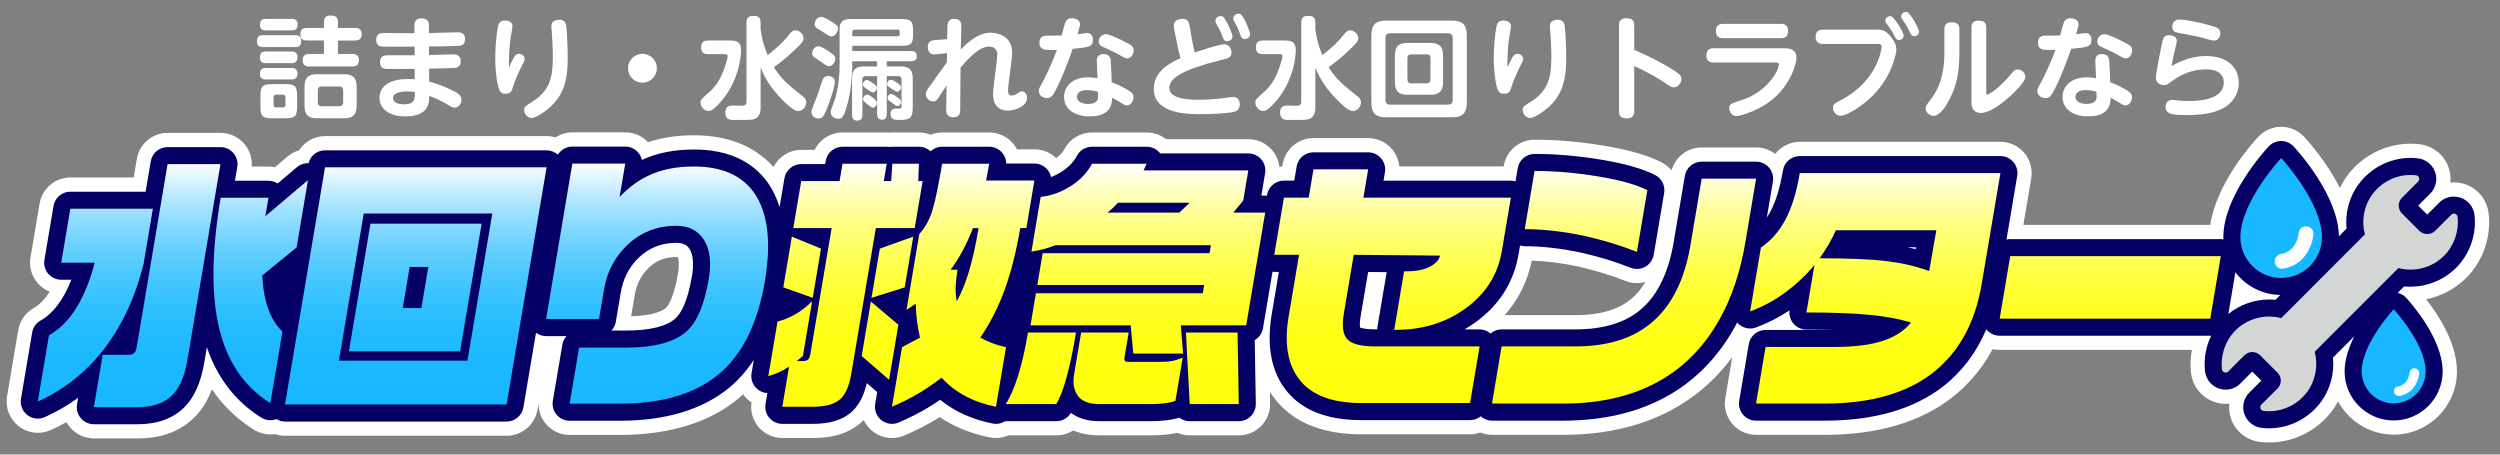 <?xml version="1.0" encoding="UTF-8"?>
<svg id="_レイヤー_1" data-name="レイヤー 1" xmlns="http://www.w3.org/2000/svg" width="440" height="80" xmlns:xlink="http://www.w3.org/1999/xlink" viewBox="0 0 440 80">
  <rect x="0" y="0" width="440" height="80" fill="#808080" stroke="none"/>
  <defs>
    <style>
      .cls-1 {
        fill: none;
      }

      .cls-2 {
        fill: url(#_名称未設定グラデーション_82-4);
      }

      .cls-3 {
        fill: url(#_名称未設定グラデーション_82-6);
      }

      .cls-4 {
        fill: url(#_名称未設定グラデーション_82-5);
      }

      .cls-5 {
        fill: url(#_名称未設定グラデーション_82-2);
      }

      .cls-6 {
        fill: url(#_名称未設定グラデーション_82-3);
      }

      .cls-7 {
        fill: url(#_名称未設定グラデーション_94-2);
      }

      .cls-8 {
        fill: url(#_名称未設定グラデーション_94-3);
      }

      .cls-9 {
        fill: #17b8ff;
      }

      .cls-10 {
        fill: #050066;
      }

      .cls-11 {
        fill: #fff;
      }

      .cls-12 {
        fill: #ff0;
      }

      .cls-13 {
        fill: #d4d5d5;
      }

      .cls-14 {
        fill: url(#_名称未設定グラデーション_94);
      }

      .cls-15 {
        fill: url(#_名称未設定グラデーション_82);
      }
    </style>
    <clipPath id="clippath">
      <circle class="cls-12" cx="4727.572" cy="11434.85" r="48.45"/>
    </clipPath>
    <clipPath id="clippath-1">
      <circle class="cls-12" cx="461" cy="11268" r="60"/>
    </clipPath>
    <clipPath id="clippath-2">
      <rect class="cls-1" x="3435" y="11719" width="992" height="249" transform="translate(7862 23687) rotate(180)"/>
    </clipPath>
    <clipPath id="clippath-3">
      <rect class="cls-1" x="-297" y="11407" width="992" height="249" transform="translate(398 23063) rotate(180)"/>
    </clipPath>
    <clipPath id="clippath-4">
      <rect class="cls-1" x="4427" y="11719" width="992" height="249" transform="translate(9846 23687) rotate(180)"/>
    </clipPath>
    <linearGradient id="_名称未設定グラデーション_94" data-name="名称未設定グラデーション 94" x1="30.429" y1="71.657" x2="30.429" y2="28.789" gradientUnits="userSpaceOnUse">
      <stop offset="0" stop-color="#17b8ff"/>
      <stop offset=".173" stop-color="#1ab8ff"/>
      <stop offset=".31" stop-color="#23bbff"/>
      <stop offset=".433" stop-color="#34c1ff"/>
      <stop offset=".549" stop-color="#4cc8ff"/>
      <stop offset=".66" stop-color="#6ad1ff"/>
      <stop offset=".767" stop-color="#8fdcff"/>
      <stop offset=".87" stop-color="#bbeaff"/>
      <stop offset=".969" stop-color="#edf9ff"/>
      <stop offset="1" stop-color="#fff"/>
    </linearGradient>
    <linearGradient id="_名称未設定グラデーション_94-2" data-name="名称未設定グラデーション 94" x1="73.181" y1="71.657" x2="73.181" y2="28.789" xlink:href="#_名称未設定グラデーション_94"/>
    <linearGradient id="_名称未設定グラデーション_94-3" data-name="名称未設定グラデーション 94" x1="115.647" y1="71.657" x2="115.647" y2="28.789" xlink:href="#_名称未設定グラデーション_94"/>
    <linearGradient id="_名称未設定グラデーション_82" data-name="名称未設定グラデーション 82" x1="158.643" y1="71.591" x2="158.643" y2="28.817" gradientUnits="userSpaceOnUse">
      <stop offset="0" stop-color="#ffff0b"/>
      <stop offset=".17" stop-color="#ffff0e"/>
      <stop offset=".303" stop-color="#ffff17"/>
      <stop offset=".424" stop-color="#ffff28"/>
      <stop offset=".538" stop-color="#ffff40"/>
      <stop offset=".646" stop-color="#ffff5e"/>
      <stop offset=".751" stop-color="#ffff83"/>
      <stop offset=".853" stop-color="#ffffaf"/>
      <stop offset=".949" stop-color="#ffffe1"/>
      <stop offset="1" stop-color="#fff"/>
    </linearGradient>
    <linearGradient id="_名称未設定グラデーション_82-2" data-name="名称未設定グラデーション 82" x1="199.839" y1="71.591" x2="199.839" y2="28.817" xlink:href="#_名称未設定グラデーション_82"/>
    <linearGradient id="_名称未設定グラデーション_82-3" data-name="名称未設定グラデーション 82" x1="245.086" y1="71.591" x2="245.086" y2="28.817" xlink:href="#_名称未設定グラデーション_82"/>
    <linearGradient id="_名称未設定グラデーション_82-4" data-name="名称未設定グラデーション 82" x1="285.833" y1="71.591" x2="285.833" y2="28.817" xlink:href="#_名称未設定グラデーション_82"/>
    <linearGradient id="_名称未設定グラデーション_82-5" data-name="名称未設定グラデーション 82" x1="330.048" y1="71.591" x2="330.048" y2="28.817" xlink:href="#_名称未設定グラデーション_82"/>
    <linearGradient id="_名称未設定グラデーション_82-6" data-name="名称未設定グラデーション 82" x1="371.403" y1="71.591" x2="371.403" y2="28.817" xlink:href="#_名称未設定グラデーション_82"/>
  </defs>
  <circle class="cls-12" cx="4727.572" cy="11434.85" r="48.45"/>
  <circle class="cls-12" cx="461" cy="11268" r="60"/>
  <path class="cls-11" d="M437.999,37.555c-.263-2.334-1.866-4.343-4.088-5.119-.652-.227-1.333-.342-2.022-.342-.213,0-.425.011-.635.032.093-.88-.002-1.782-.3-2.639-.764-2.213-2.759-3.822-5.084-4.1-.536-.064-1.081-.096-1.621-.096-4.396,0-8.581,2.135-11.19,5.709-.48.657-.891,1.358-1.241,2.086-2.238-4.482-5.4-8.042-6.304-9.014-1.041-1.119-2.5-1.754-4.027-1.754-1.528,0-2.987.636-4.027,1.754-1.313,1.412-7.372,8.28-8.461,15.509h-32.884l1.384-8.203c.27-1.596-.178-3.23-1.223-4.466-1.045-1.236-2.582-1.949-4.2-1.949h-35.31c-1.747,0-3.317.829-4.331,2.132-.954-.735-2.131-1.145-3.356-1.145h-9.581c-2.497,0-4.655,1.677-5.303,4.041-.472-.578-1.066-1.066-1.762-1.42-2.433-1.24-5.785-2.204-10.251-2.946-4.147-.689-8.217-1.038-12.096-1.038-2.685,0-4.977,1.938-5.423,4.585l-.019.115h-18.371c-.104-1.107-.543-2.167-1.275-3.033-1.045-1.236-2.582-1.949-4.2-1.949h-9.626c-2.685,0-4.977,1.938-5.423,4.585l-.068.405c-.176.009-.345.046-.517.072-.123-1.067-.549-2.087-1.256-2.924-1.045-1.236-2.582-1.949-4.2-1.949h-14.486c-.956-.751-2.148-1.175-3.398-1.175h-9.626c-2.033,0-3.899,1.121-4.854,2.915-.318.598-.803,1.122-1.453,1.6-1.021-.99-2.391-1.554-3.827-1.554h-3.078c-.18-.346-.398-.675-.652-.981-1.045-1.255-2.594-1.98-4.227-1.98h-8.276c-.72,0-1.412.139-2.047.395-.645-.258-1.338-.395-2.046-.395h-4.678c-.167,0-.333.008-.496.022-.163-.015-.328-.022-.493-.022h-7.782c-2.133,0-4.019,1.224-4.928,3.055h-2.335c-2.117,0-3.975,1.215-4.891,3.023-2.499-2.813-6.792-5.589-14.028-5.589-2.932,0-5.635.411-8.05,1.216-1.036-1.103-2.485-1.733-4.007-1.733h-9.311c-1.091,0-2.109.333-2.973.891-.501-.148-1.023-.232-1.556-.232h-38.999c-1.91,0-3.607.992-4.597,2.511-.701.213-1.37.552-1.953,1.045l-2.27,1.92c-.37-.078-.75-.118-1.134-.118h-2.962c.11-1.435-.346-2.864-1.284-3.973-1.045-1.236-2.582-1.949-4.2-1.949h-9.311c-2.685,0-4.977,1.938-5.423,4.585l-.551,3.265h-11.139c-2.685,0-4.977,1.938-5.423,4.585l-1.602,9.495c-.27,1.596.178,3.23,1.223,4.466.587.695,1.331,1.225,2.156,1.555-.843,1.337-1.786,2.31-2.809,2.885-1.448.815-2.451,2.24-2.727,3.879l-1.967,11.657c-.338,2.002.455,4.028,2.062,5.269.98.757,2.166,1.147,3.362,1.147.766,0,1.535-.16,2.257-.485.951-.428,1.876-.893,2.777-1.396.177.324.387.632.629.918,1.045,1.236,2.582,1.949,4.2,1.949h7.736c4.189,0,7.57-1.283,10.041-3.802,1.258-1.277,2.249-2.876,2.99-4.833,1.929,2.848,4.393,5.218,7.376,7.09.889.558,1.904.841,2.923.841.264,0,.528-.026.791-.064.569.195,1.171.299,1.786.299h38.999c2.685,0,4.977-1.938,5.423-4.585l.183-1.084c-.007,1.3.44,2.571,1.292,3.578,1.045,1.236,2.582,1.949,4.2,1.949h8.771c8.782,0,15.847-2.177,20.997-6.47.259-.216.493-.463.743-.691.211.294.444.575.714.827.239.222.495.421.764.595-.224,1.554.227,3.133,1.244,4.335,1.045,1.236,2.582,1.949,4.2,1.949h5.308c3.55,0,6.265-.825,8.3-2.523.246-.205.481-.422.705-.652.359.771.898,1.461,1.591,2.004.985.772,2.184,1.171,3.394,1.171.739,0,1.482-.149,2.184-.452,2.029-.878,3.846-1.798,5.4-2.735.271-.163.542-.33.812-.501,2.517,1.702,5.468,2.901,8.821,3.579.362.073.727.109,1.09.109.756,0,1.502-.167,2.195-.47h8.418c1.068,0,2.093-.31,2.964-.867,1.226.523,2.749.867,4.638.867h8.906c1.857,0,3.441-.148,4.793-.449.669.289,1.406.449,2.179.449h8.636c1.475,0,2.888-.592,3.922-1.644,1.034-1.052,1.602-2.474,1.577-3.949l-.035-2.069c.324.512.676,1.007,1.063,1.48,3.248,3.977,8.299,5.993,15.015,5.993h19.162c.631,0,1.237-.115,1.805-.313.647.261,1.342.407,2.056.407h12.549c7.739,0,14.517-1.679,20.151-4.993,3.719-2.194,6.924-5.103,9.573-8.671l-1.223,7.249c-.27,1.596.178,3.23,1.223,4.466,1.045,1.236,2.582,1.949,4.2,1.949h12.1c9.215,0,16.719-2.189,22.305-6.507,2.997-2.317,5.399-5.196,7.223-8.587.407.095.826.147,1.251.147h33.82c-.243,1.323-.316,2.68-.162,4.031.263,2.334,1.866,4.343,4.081,5.117.654.229,1.337.345,2.029.345.215,0,.428-.011.639-.033-.092.881.002,1.785.3,2.648.766,2.207,2.76,3.812,5.079,4.09.537.064,1.083.097,1.624.097h.001c4.396-0,8.58-2.136,11.191-5.712.354-.484.663-.996.947-1.521,1.884,3.479,5.566,5.848,9.793,5.848,6.137,0,11.129-4.992,11.129-11.128,0-4.968-3.253-9.932-5.418-12.688,2.652-.541,5.128-1.848,7.046-3.768,2.951-2.951,4.43-7.197,3.957-11.35ZM111.085,55.663l.637-3.773c.322-1.908,1.115-3.456,2.405-4.715,1.366-1.32,2.925-1.934,4.908-1.934.113,0,.198.006.261.013.156.343.304,1.263.024,2.925-.77,4.561-1.898,5.809-2.1,5.998-.357.331-1.818,1.366-6.134,1.486ZM269.585,45.871c2.587.087,5.354.43,8.23,1.048,2.896.657,5.679,1.508,8.272,2.528.649.255,1.332.382,2.013.382.506,0,1.012-.07,1.502-.209-.715,1.202-1.554,2.204-2.515,3-2.251,1.89-5.549,2.849-9.801,2.849h-12.47c2.429-2.711,4.019-5.926,4.769-9.597Z"/>
  <path class="cls-11" d="M46.253,8.28c-.371,0-1.035-.02-1.035-1.035,0-.938.527-1.055,1.035-1.055h5.723c.293,0,1.035,0,1.035.996,0,.801-.293,1.094-1.035,1.094h-5.723ZM46.78,5.35c-.293,0-1.035,0-1.035-.996s.664-1.035,1.035-1.035h4.57c.293,0,1.035,0,1.035,1.016,0,.977-.645,1.016-1.035,1.016h-4.57ZM46.78,11.112c-.312,0-1.035,0-1.035-1.016,0-.957.605-1.035,1.035-1.035h4.512c.312,0,1.055,0,1.055,1.016s-.703,1.035-1.055,1.035h-4.512ZM46.78,13.983c-.293,0-1.035,0-1.035-.996s.684-1.016,1.035-1.016h4.512c.312,0,1.055,0,1.055.996,0,1.016-.742,1.016-1.094,1.016h-4.473ZM52.288,18.768c0,1.66-.352,2.051-2.031,2.051h-2.383c-1.68,0-2.031-.391-2.031-2.051v-1.934c0-1.66.352-2.031,2.051-2.031h2.344c1.66,0,2.051.352,2.051,2.031v1.934ZM50.237,17.128c0-.254-.117-.469-.469-.469h-1.152c-.312,0-.469.176-.469.469v1.309c0,.312.156.469.469.469h1.152c.352,0,.469-.195.469-.469v-1.309ZM62.464,4.921c.41,0,1.191.039,1.191,1.094,0,.938-.566,1.113-1.191,1.113h-2.988v2.363h2.5c.273,0,1.191,0,1.191,1.035,0,.84-.371,1.172-1.191,1.172h-7.52c-.273,0-1.191,0-1.191-1.055,0-.82.371-1.152,1.191-1.152h2.559v-2.363h-2.988c-.273,0-1.172,0-1.172-1.055,0-.82.371-1.152,1.172-1.152h2.988v-.996c0-.508.117-1.191,1.133-1.191.879,0,1.328.254,1.328,1.191v.996h2.988ZM62.776,18.554c0,1.738-.762,2.266-2.266,2.266h-4.668c-1.484,0-2.246-.508-2.246-2.266v-3.223c0-1.758.742-2.266,2.246-2.266h4.668c1.504,0,2.266.508,2.266,2.266v3.223ZM60.393,15.897c0-.469-.234-.684-.664-.684h-3.105c-.43,0-.684.195-.684.684v2.109c0,.508.273.684.684.684h3.105c.43,0,.664-.215.664-.684v-2.109ZM75.506,9.686c.664,0,3.555-.117,4.141-.117.449,0,1.445,0,1.445,1.211,0,1.094-.82,1.152-1.152,1.172-.156.02-1.191.078-4.414.137v2.266c1.719.41,3.887,1.406,4.668,1.855.918.547,1.016.957,1.016,1.328,0,.742-.508,1.406-1.211,1.406-.312,0-.43-.059-1.523-.703-.801-.469-1.836-.977-2.93-1.367-.02,1.25-.059,3.613-4.219,3.613-2.891,0-4.531-1.387-4.531-3.242,0-2.422,2.305-3.34,5-3.34.586,0,.898.02,1.191.059v-1.836c-1.328.02-4.395.039-4.98,0-.391-.039-1.113-.078-1.113-1.23,0-1.172.879-1.172,1.621-1.172h4.453v-1.523c-1.562.02-3.984.039-5.449,0-.41,0-1.309-.02-1.309-1.191,0-1.211.898-1.211,1.66-1.211.508,0,2.793.039,3.242.039h1.836v-1.465c0-1.133.898-1.152,1.23-1.152.41,0,1.309.117,1.309,1.133v1.465c.801-.02,4.336-.137,5.059-.137.332,0,1.309,0,1.309,1.172s-.801,1.211-1.445,1.23c-1.152.039-3.594.098-4.902.098v1.504ZM71.658,16.093c-.391,0-2.48,0-2.48,1.172,0,.645.664,1.094,1.875,1.094,1.973,0,1.973-.859,1.953-2.168-.293-.039-.703-.098-1.348-.098ZM90.345,10.272c.352-.645.586-.801.977-.801.527,0,1.016.41,1.016.898,0,.254-.059.391-.703,1.641-.527,1.055-1.23,2.793-1.367,3.32-.176.625-.312,1.172-1.367,1.172-.742,0-1.055-.508-1.25-1.406-.098-.391-.488-2.188-.488-4.961,0-2.012.234-4.258.469-5.391.098-.527.273-1.133,1.23-1.133.625,0,1.328.273,1.328.977,0,.391-.332,2.051-.371,2.402-.273,2.207-.254,3.906-.234,4.883.137-.332.488-1.094.762-1.602ZM99.7,4.999c.117,1.152.215,3.672.215,5.234,0,4.102-.762,6.973-3.984,9.336-.254.176-1.641,1.191-2.363,1.191-.645,0-1.309-.625-1.309-1.367,0-.605.195-.723,1.348-1.445,3.086-1.914,3.691-4.16,3.691-7.871,0-1.523-.078-3.125-.195-4.629-.039-.41-.059-.605-.059-.801,0-.371.059-1.211,1.523-1.172.977.039,1.074.879,1.133,1.523ZM115.613,12.011c0,1.367-1.113,2.539-2.539,2.539s-2.539-1.133-2.539-2.539c0-1.426,1.152-2.539,2.539-2.539,1.426,0,2.539,1.172,2.539,2.539ZM124.651,9.53c-.371,0-1.25-.02-1.25-1.133,0-.879.312-1.27,1.25-1.27h3.535c1.328,0,2.246.059,2.246,1.797,0,.273-.098,5.312-3.926,9.375-.977,1.035-1.406,1.23-1.836,1.23-.703,0-1.367-.742-1.367-1.465,0-.488.02-.508,1.602-1.934.645-.586,1.992-1.816,2.988-5.371.117-.41.176-.723.176-.879,0-.215-.098-.352-.488-.352h-2.93ZM133.87,5.097c.098.781.293,2.422,1.25,4.609,1.094-.898,2.559-2.051,3.711-3.555.352-.469.664-.82,1.191-.82.645,0,1.406.684,1.406,1.387,0,.508-.293.859-1.504,2.012-1.758,1.699-2.949,2.539-3.711,3.086,1.309,2.246,3.145,3.594,5.078,5.137.332.254.605.547.605,1.055,0,.84-.684,1.543-1.426,1.543-.84,0-2.383-1.543-3.184-2.402-1.445-1.562-2.695-3.301-3.418-5.293v6.992c0,.391,0,1.445-.762,1.934-.527.332-1.152.332-2.891.332-1.172,0-1.523.02-1.816-.078-.684-.215-.742-.938-.742-1.25,0-1.074.742-1.211,1.25-1.211.117,0,1.309.039,1.562.039.332,0,.918,0,.918-.684V3.983c0-.938.41-1.191,1.328-1.191,1.074,0,1.152.742,1.152,1.191v1.113ZM143.846,16.815c.117-.371.645-1.953.762-2.285.254-.781.469-1.152,1.211-1.152.605,0,1.113.43,1.113.938,0,1.211-1.191,4.316-1.348,4.707-.527,1.328-.82,1.836-1.523,1.836-.176,0-1.25-.078-1.25-1.211,0-.332.879-2.383,1.035-2.832ZM144.724,11.034c-.254-.176-1.348-.879-1.543-1.055-.117-.117-.234-.332-.234-.605,0-.508.43-1.23,1.074-1.23.566,0,1.699.801,1.914.938.938.645,1.074.82,1.074,1.25,0,.625-.449,1.23-1.016,1.309-.332.059-.43-.039-1.27-.605ZM146.346,6.405c-.273,0-.371-.039-1.191-.586-.215-.137-1.23-.742-1.426-.879-.352-.254-.352-.586-.352-.703,0-.586.469-1.27,1.133-1.27.488,0,1.387.566,1.797.82,1.016.645,1.172.781,1.172,1.211,0,.117,0,.215-.02.293-.215.84-.801,1.113-1.113,1.113ZM154.373,10.78h-4.375v.938c0,.059-.039,3.77-.898,6.777-.664,2.344-.977,2.402-1.562,2.402-.801,0-1.328-.527-1.328-1.152,0-.273.02-.312.625-1.973.195-.508.938-2.793.938-6.406v-6.367c0-1.035.586-1.641,1.699-1.641h9.18c1.66,0,2.051.352,2.051,2.051v.625c0,1.68-.371,2.031-2.051,2.031h-8.652v.918h10.332c.488,0,1.016.117,1.016.898,0,.586-.293.898-1.016.898h-4.258v.918h2.441c1.406,0,2.129.469,2.129,2.109v5.098c0,1.992-.547,2.207-2.539,2.207-.645,0-1.367-.039-1.367-1.074,0-.547.273-.918.859-.918.078,0,.801,0,.859-.02.176-.059.215-.215.215-.449v-4.688c0-.371-.195-.566-.566-.566h-2.031v6.66c0,.254,0,1.016-.84,1.016-.859,0-.859-.762-.859-1.016v-6.66h-2.031c-.371,0-.566.176-.566.566v6.23c0,.352-.02,1.035-.898,1.035s-.918-.645-.918-1.055v-6.367c0-1.641.742-2.109,2.109-2.109h2.305v-.918ZM149.998,6.386h7.969c.195,0,.391-.098.391-.391v-.41c0-.273-.176-.371-.391-.371h-7.5c-.312,0-.469.156-.469.469v.703ZM153.611,16.249c-.195,0-.215,0-1.191-.684-.391-.273-.547-.41-.547-.684,0-.41.312-.801.703-.801.293,0,.938.449,1.191.645.332.254.566.43.566.723,0,.527-.43.801-.723.801ZM153.611,18.944c-.234,0-.234-.02-1.152-.762-.508-.41-.566-.469-.566-.723,0-.391.293-.801.723-.801.156,0,.371.02,1.133.645.391.332.586.508.586.82,0,.449-.312.82-.723.82ZM157.928,16.132c-.195,0-.254-.039-.918-.469-.781-.508-.879-.566-.879-.898,0-.371.293-.723.684-.723.312,0,.84.352,1.172.586.371.273.586.449.586.742,0,.391-.312.762-.645.762ZM157.928,18.651c-.176,0-.215,0-1.133-.703-.391-.293-.566-.41-.566-.742,0-.371.293-.664.645-.664.117,0,.254,0,.957.508.684.469.762.664.762.879,0,.371-.273.723-.664.723ZM166.673,9.354c-.352.039-2.012.234-2.207.234-1.172,0-1.172-1.152-1.172-1.328,0-.996.703-1.152,1.113-1.191.352-.02,1.973-.137,2.285-.176l.039-1.934c.02-.664.02-1.641,1.211-1.641,1.25,0,1.25.859,1.25,1.328,0,.332-.098,3.633-.098,4.082,2.617-2.773,4.336-2.969,5.293-2.969.488,0,3.75.137,3.75,3.555,0,1.055-.723,5.723-.723,6.68,0,.176.02.82.625.82.41,0,.762-.215,1.133-.449.332-.234.43-.293.664-.293.391,0,.918.352.918,1.152,0,1.602-2.344,2.246-3.32,2.246-2.656,0-2.656-2.441-2.656-2.891,0-1.113.742-5.957.742-6.953,0-1.367-1.133-1.426-1.406-1.426-.957,0-2.324.449-5.059,3.691-.02,1.465-.039,3.145-.039,4.648,0,2.754,0,3.066-.078,3.359-.078.371-.43.742-1.152.742-.977,0-1.27-.586-1.25-1.406l.059-4.219c-1.777,2.793-1.816,2.832-2.363,2.832-.645,0-1.289-.566-1.289-1.27,0-.352.156-.645.488-1.113.879-1.25,2.324-3.242,3.223-4.512l.02-1.602ZM185.808,15.839c-.469.879-.762,1.426-1.543,1.426-.625,0-1.426-.41-1.426-1.23,0-.391.059-.527.723-1.68.312-.566,1.523-3.047,2.461-5.566-2.109.039-3.086.078-3.086-1.289,0-1.23,1.016-1.23,1.426-1.23.488,0,2.07,0,2.48-.02.117-.371.566-2.148.703-2.422.215-.43.586-.625,1.074-.625.586,0,1.465.273,1.465,1.035,0,.312-.059.488-.449,1.797.273-.039,1.445-.215,1.699-.215.684,0,1.016.527,1.016,1.172,0,1.23-.586,1.309-3.555,1.602-.879,2.461-1.777,4.922-2.988,7.246ZM193.035,10.682c0-1.113.859-1.172,1.152-1.172,1.23,0,1.289.898,1.309,1.25.098,1.484.137,2.793.156,3.711,1.133.41,2.5,1.113,3.125,1.543.488.332.723.586.723,1.074,0,.625-.41,1.465-1.211,1.465-.254,0-.352-.059-1.211-.605-.488-.312-1.191-.664-1.348-.742,0,2.402-1.582,3.281-3.984,3.281-2.539,0-4.473-1.25-4.473-3.418,0-1.777,1.367-3.457,4.258-3.457.684,0,1.387.117,1.641.156-.02-.43-.137-2.598-.137-3.086ZM191.375,15.858c-1.289,0-1.836.508-1.836,1.172,0,1.016,1.25,1.27,1.934,1.27.215,0,1.504-.02,1.738-.859.059-.195.039-.312.039-1.289-.352-.117-1.133-.293-1.875-.293ZM197.937,7.343c1.133.566,1.582.801,1.582,1.504,0,.664-.449,1.426-1.113,1.426-.371,0-.488-.078-1.68-.762-.84-.469-2.168-1.055-2.637-1.27-.293-.137-.703-.332-.703-.938,0-.801.645-1.289,1.27-1.289.645,0,2.5.918,3.281,1.328ZM209.886,7.479c.059.293.254,1.27.391,1.758.312-.117,4.219-1.445,5.176-1.445.977,0,1.289.938,1.289,1.445,0,.566-.312.879-.684,1.016-.176.059-3.164.84-3.77,1.016-5.566,1.66-6.484,3.008-6.484,4.258,0,2.031,4.043,2.031,5.195,2.031,1.074,0,2.656-.078,4.238-.273,1.445-.195,1.641-.215,1.758-.215,1.055,0,1.211.84,1.211,1.309,0,.879-.586,1.191-1.016,1.309-.957.254-4.043.41-5.742.41-2.578,0-8.379-.078-8.379-4.473,0-3.164,2.988-4.59,4.688-5.391-.098-.391-.332-1.289-.508-2.148l-.586-2.891c-.02-.137-.078-.43-.078-.703,0-.918.859-1.172,1.523-1.172.996,0,1.152.586,1.27,1.289l.508,2.871ZM216.917,6.386c0,.527-.469.859-.938.859-.547,0-.645-.293-.859-.898-.352-.977-.703-1.543-1.035-2.148-.078-.137-.176-.312-.176-.547,0-.352.332-.82.938-.82.137,0,.215,0,.293.039.586.234,1.777,3.105,1.777,3.516ZM220.022,6.014c0,.469-.449.859-.918.859-.566,0-.684-.332-.879-.938-.332-.977-.469-1.23-.996-2.168-.078-.117-.176-.312-.176-.527,0-.352.352-.82.938-.82.137,0,.215,0,.312.039.566.254,1.719,3.105,1.719,3.555ZM222.283,9.53c-.371,0-1.25-.02-1.25-1.133,0-.879.312-1.27,1.25-1.27h3.535c1.328,0,2.246.059,2.246,1.797,0,.273-.098,5.312-3.926,9.375-.977,1.035-1.406,1.23-1.836,1.23-.703,0-1.367-.742-1.367-1.465,0-.488.02-.508,1.602-1.934.645-.586,1.992-1.816,2.988-5.371.117-.41.176-.723.176-.879,0-.215-.098-.352-.488-.352h-2.93ZM231.502,5.097c.098.781.293,2.422,1.25,4.609,1.094-.898,2.559-2.051,3.711-3.555.352-.469.664-.82,1.191-.82.645,0,1.406.684,1.406,1.387,0,.508-.293.859-1.504,2.012-1.758,1.699-2.949,2.539-3.711,3.086,1.309,2.246,3.145,3.594,5.078,5.137.332.254.605.547.605,1.055,0,.84-.684,1.543-1.426,1.543-.84,0-2.383-1.543-3.184-2.402-1.445-1.562-2.695-3.301-3.418-5.293v6.992c0,.391,0,1.445-.762,1.934-.527.332-1.152.332-2.891.332-1.172,0-1.523.02-1.816-.078-.684-.215-.742-.938-.742-1.25,0-1.074.742-1.211,1.25-1.211.117,0,1.309.039,1.562.039.332,0,.918,0,.918-.684V3.983c0-.938.41-1.191,1.328-1.191,1.074,0,1.152.742,1.152,1.191v1.113ZM258.157,18.026c0,2.07-.918,2.617-2.617,2.617h-11.562c-1.699,0-2.617-.547-2.617-2.617V6.249c0-2.012.859-2.617,2.617-2.617h11.562c1.758,0,2.617.605,2.617,2.617v11.777ZM255.677,6.698c0-.586-.312-.84-.84-.84h-10.156c-.664,0-.84.391-.84.84v10.879c0,.527.234.84.84.84h10.156c.547,0,.84-.273.84-.84V6.698ZM253.977,14.413c0,1.738-.762,2.266-2.266,2.266h-3.945c-1.504,0-2.266-.508-2.266-2.266v-4.59c0-1.758.742-2.266,2.266-2.266h3.945c1.504,0,2.266.508,2.266,2.266v4.59ZM251.77,10.233c0-.43-.195-.664-.645-.664h-2.754c-.469,0-.664.254-.664.664v3.75c0,.43.215.684.664.684h2.754c.449,0,.645-.254.645-.684v-3.75ZM266.082,10.272c.352-.645.586-.801.977-.801.527,0,1.016.41,1.016.898,0,.254-.059.391-.703,1.641-.527,1.055-1.23,2.793-1.367,3.32-.176.625-.312,1.172-1.367,1.172-.742,0-1.055-.508-1.25-1.406-.098-.391-.488-2.188-.488-4.961,0-2.012.234-4.258.469-5.391.098-.527.273-1.133,1.23-1.133.625,0,1.328.273,1.328.977,0,.391-.332,2.051-.371,2.402-.273,2.207-.254,3.906-.234,4.883.137-.332.488-1.094.762-1.602ZM275.437,4.999c.117,1.152.215,3.672.215,5.234,0,4.102-.762,6.973-3.984,9.336-.254.176-1.641,1.191-2.363,1.191-.645,0-1.309-.625-1.309-1.367,0-.605.195-.723,1.348-1.445,3.086-1.914,3.691-4.16,3.691-7.871,0-1.523-.078-3.125-.195-4.629-.039-.41-.059-.605-.059-.801,0-.371.059-1.211,1.523-1.172.977.039,1.074.879,1.133,1.523ZM287.62,19.53c0,.391,0,1.309-1.328,1.309-1.348,0-1.348-.879-1.348-1.309V4.511c0-.391,0-1.309,1.328-1.309s1.348.859,1.348,1.309v4.258c2.344,1.016,4.648,2.129,6.816,3.516,1.113.703,1.484,1.035,1.484,1.602,0,.684-.527,1.484-1.309,1.484-.43,0-.566-.098-1.738-.879-2.266-1.523-4.629-2.598-5.254-2.852v7.891ZM314.197,8.495c.391,0,1.973,0,1.973,1.66,0,1.328-1.133,4.473-3.594,6.797-2.598,2.461-6.289,3.477-6.934,3.477-1.016,0-1.289-.996-1.289-1.367,0-.742.234-.82,2.285-1.484,4.473-1.465,6.445-5.215,6.445-6.25,0-.312-.371-.332-.605-.332h-10.898c-.273,0-1.27,0-1.27-1.23,0-1.27.996-1.27,1.27-1.27h12.617ZM313.455,4.198c.293,0,1.25,0,1.25,1.25,0,1.27-.938,1.27-1.25,1.27h-10.215c-.312,0-1.25,0-1.25-1.25,0-1.211.859-1.27,1.25-1.27h10.215ZM320.833,7.733c-.273,0-1.289,0-1.289-1.27,0-1.25,1.016-1.25,1.289-1.25h9.434c.859,0,1.523.039,2.441,1.152s1.055,1.875,1.055,2.363c0,.547-.762,5.02-4.668,8.594-1.484,1.367-4.023,3.047-5.156,3.047-.898,0-1.328-.801-1.328-1.406,0-.645.352-.82,1.348-1.328,6.504-3.34,7.207-9.023,7.207-9.434,0-.469-.312-.469-.684-.469h-9.648ZM335.052,6.229c0,.469-.391.82-.82.82-.449,0-.586-.293-.859-.82-.43-.879-1.094-1.738-1.348-2.09-.215-.273-.215-.43-.215-.488,0-.605.625-.898,1.035-.781.605.176,2.207,2.891,2.207,3.359ZM337.747,5.565c0,.449-.391.801-.82.801-.449,0-.566-.234-.859-.84-.234-.508-.566-1.133-1.113-1.914-.254-.371-.352-.527-.352-.703,0-.352.273-.801.879-.801.02,0,.098,0,.176.02.586.195,2.09,2.93,2.09,3.438ZM342.215,5.136c0-.41.059-1.211,1.309-1.211.879,0,1.328.352,1.328,1.211v3.672c0,3.516-.332,5.996-1.738,8.672-.215.43-1.504,2.91-2.793,2.91-.664,0-1.426-.566-1.426-1.348q0-.391.898-1.523c2.422-3.047,2.422-6.914,2.422-8.477v-3.906ZM349.578,16.21c0,.234,0,.449.176.449.137,0,1.797-.742,4.258-3.711.391-.469.625-.723,1.113-.723.703,0,1.328.605,1.328,1.309,0,.977-2.324,3.164-3.652,4.238-.684.547-2.676,2.109-4.121,2.109-1.699,0-1.699-1.445-1.699-1.836V4.823c0-.547.156-1.191,1.289-1.191.859,0,1.309.332,1.309,1.191v11.387ZM361.546,15.839c-.469.879-.762,1.426-1.543,1.426-.625,0-1.426-.41-1.426-1.23,0-.391.059-.527.723-1.68.312-.566,1.523-3.047,2.461-5.566-2.109.039-3.086.078-3.086-1.289,0-1.23,1.016-1.23,1.426-1.23.488,0,2.07,0,2.48-.02.117-.371.566-2.148.703-2.422.215-.43.586-.625,1.074-.625.586,0,1.465.273,1.465,1.035,0,.312-.059.488-.449,1.797.273-.039,1.445-.215,1.699-.215.684,0,1.016.527,1.016,1.172,0,1.23-.586,1.309-3.555,1.602-.879,2.461-1.777,4.922-2.988,7.246ZM368.772,10.682c0-1.113.859-1.172,1.152-1.172,1.23,0,1.289.898,1.309,1.25.098,1.484.137,2.793.156,3.711,1.133.41,2.5,1.113,3.125,1.543.488.332.723.586.723,1.074,0,.625-.41,1.465-1.211,1.465-.254,0-.352-.059-1.211-.605-.488-.312-1.191-.664-1.348-.742,0,2.402-1.582,3.281-3.984,3.281-2.539,0-4.473-1.25-4.473-3.418,0-1.777,1.367-3.457,4.258-3.457.684,0,1.387.117,1.641.156-.02-.43-.137-2.598-.137-3.086ZM367.112,15.858c-1.289,0-1.836.508-1.836,1.172,0,1.016,1.25,1.27,1.934,1.27.215,0,1.504-.02,1.738-.859.059-.195.039-.312.039-1.289-.352-.117-1.133-.293-1.875-.293ZM373.675,7.343c1.133.566,1.582.801,1.582,1.504,0,.664-.449,1.426-1.113,1.426-.371,0-.488-.078-1.68-.762-.84-.469-2.168-1.055-2.637-1.27-.293-.137-.703-.332-.703-.938,0-.801.645-1.289,1.27-1.289.645,0,2.5.918,3.281,1.328ZM388.279,9.862c3.633,0,5.742,1.934,5.742,4.707,0,1.953-1.094,3.906-3.613,4.883-1.836.723-4.277.801-5.449.801-2.812,0-3.809-.195-3.809-1.484,0-.762.527-1.191,1.152-1.191.195,0,1.152.117,1.348.137.449.02.996.059,1.582.059,1.172,0,6.152,0,6.152-3.281,0-2.285-2.598-2.285-3.164-2.285-1.289,0-3.477.273-5.762,1.934-1.055.762-1.172.84-1.621.84-.527,0-1.406-.293-1.406-1.289,0-.781.82-4.883,1.074-6.055.176-.82.312-1.445,1.25-1.445.43,0,1.367.156,1.367.996,0,.195-.117.684-.449,2.07-.234.996-.391,1.855-.488,2.363,2.891-1.641,5.02-1.758,6.094-1.758ZM383.611,3.436c.449,0,2.363.195,5.352,1.035,1.133.312,1.816.488,1.816,1.387,0,.391-.195,1.289-1.172,1.289-.371,0-1.973-.508-2.285-.586-.645-.176-4.102-.801-4.121-.82-.293-.059-.879-.234-.879-1.035,0-.098,0-1.27,1.289-1.27Z"/>
  <path class="cls-10" d="M424.249,50.453h0c2.995,0,5.92-1.209,8.025-3.316,2.417-2.417,3.628-5.896,3.24-9.302-.156-1.385-1.107-2.577-2.426-3.037-.387-.135-.791-.203-1.201-.203-.975,0-1.891.38-2.581,1.069l-2.11,2.11-1.589-1.588,2.11-2.109c.984-.982,1.326-2.465.872-3.774-.453-1.313-1.637-2.268-3.017-2.433-.438-.052-.883-.079-1.325-.079-3.601,0-7.031,1.752-9.172,4.685-1.624,2.22-2.356,5.018-2.081,7.757l-1.347,1.348c-.105-7.141-7.157-14.935-7.967-15.806-.568-.61-1.363-.957-2.197-.957s-1.629.347-2.197.957c-.816.878-7.977,8.784-7.977,15.968,0,.131.015.259.02.389-.155-.025-.309-.051-.468-.051h-37.064c-.226,0-.444.033-.657.081l1.89-11.2c.147-.871-.097-1.762-.667-2.436s-1.408-1.063-2.291-1.063h-35.31c-1.464,0-2.715,1.057-2.958,2.501-.514,3.047-1.26,5.498-2.217,7.284-.196.366-.406.704-.622,1.031l1.068-6.33c.147-.871-.097-1.762-.667-2.436s-1.408-1.063-2.291-1.063h-9.581c-1.464,0-2.714,1.057-2.958,2.501l-1.967,11.657c-.919,5.446-2.891,9.455-5.875,11.927-2.714,2.279-6.552,3.434-11.408,3.434h-13c-.738,0-1.42.269-1.948.72-.538-.455-1.215-.72-1.93-.72h-2.652c.601-.347,1.188-.724,1.758-1.129,4.303-3.035,6.915-7.124,7.763-12.152l.25-1.484c.267.077.541.13.824.13,3.1,0,6.481.389,10.016,1.148,3.018.685,5.923,1.573,8.633,2.639.354.139.727.208,1.098.208.511,0,1.021-.131,1.476-.388.787-.445,1.332-1.221,1.482-2.113l1.832-10.858c.218-1.292-.428-2.577-1.596-3.172-2.201-1.122-5.316-2.007-9.526-2.707-4.012-.666-7.944-1.004-11.687-1.004-1.464,0-2.714,1.057-2.958,2.501l-.393,2.33c-.267-.077-.541-.13-.824-.13h-22.406l.25-1.484c.147-.871-.097-1.762-.667-2.436-.57-.674-1.408-1.063-2.291-1.063h-9.626c-1.464,0-2.715,1.057-2.958,2.501l-.419,2.481h-1.827c-1.464,0-2.714,1.057-2.958,2.501l-.028.165c-.101-.01-.199-.033-.301-.033h-.679l.663-3.927c.147-.871-.097-1.762-.667-2.436-.57-.674-1.408-1.063-2.291-1.063h-15.503c-.564-.737-1.443-1.175-2.381-1.175h-9.626c-1.109,0-2.127.611-2.648,1.59-.592,1.111-1.484,2.035-2.729,2.825-.609.386-1.219.688-1.838.92-.102-.477-.307-.93-.629-1.311-.57-.674-1.408-1.063-2.291-1.063h-4.957c-.009-.682-.25-1.348-.695-1.881-.57-.684-1.415-1.08-2.305-1.08h-8.276c-.784,0-1.507.303-2.047.807-.554-.517-1.285-.807-2.046-.807h-4.678c-.169,0-.334.014-.496.041-.162-.027-.327-.041-.494-.041h-7.782c-1.464,0-2.714,1.057-2.958,2.501l-.094.555h-4.211c-1.464,0-2.714,1.057-2.958,2.501l-.854,5.064c-.48-1.517-1.12-2.906-1.964-4.138-2.754-3.976-7.176-5.992-13.143-5.992-3.453,0-6.53.62-9.129,1.831-.104-.468-.32-.91-.637-1.285-.57-.674-1.408-1.063-2.291-1.063h-9.311c-1.066,0-2.014.565-2.547,1.427-.545-.484-1.243-.769-1.981-.769h-38.999c-1.383,0-2.564.948-2.897,2.269-.034-.001-.067-.013-.101-.013-.694,0-1.383.24-1.938.709l-3.395,2.871c-.479-.309-1.042-.478-1.625-.478h-5.897l.409-2.423c.147-.871-.097-1.762-.667-2.436-.57-.674-1.408-1.063-2.291-1.063h-9.311c-1.464,0-2.714,1.057-2.958,2.501l-.903,5.349h-13.252c-1.464,0-2.714,1.057-2.958,2.501l-1.602,9.495c-.147.871.097,1.762.667,2.436s1.408,1.063,2.291,1.063h1.781c-1.387,3.522-3.199,5.927-5.409,7.17-.79.444-1.336,1.222-1.487,2.116l-1.967,11.657c-.185,1.092.248,2.197,1.125,2.874.535.413,1.182.625,1.834.625.417,0,.837-.087,1.231-.264,2.086-.939,4.044-2.072,5.868-3.392l-.193,1.145c-.147.871.097,1.762.667,2.436.57.674,1.408,1.063,2.291,1.063h7.736c3.492,0,6.273-1.03,8.26-3.057,1.725-1.751,2.856-4.337,3.458-7.905l.438-2.596c1.82,5.381,5.032,9.541,9.58,12.394.485.304,1.039.459,1.594.459.356,0,.709-.077,1.049-.204.46.274.982.439,1.529.439h38.999c1.464,0,2.714-1.057,2.958-2.501l2.216-13.132c.511.378,1.134.591,1.782.591h3.599c-.382.415-.649.94-.749,1.53l-1.666,9.871c-.147.871.097,1.762.667,2.436s1.408,1.063,2.291,1.063h8.771c8.182,0,14.707-1.982,19.396-5.89,1.61-1.343,3.015-2.961,4.241-4.81l-.395,2.341c-.168.995.176,2.008.915,2.696.518.482,1.181.759,1.869.799l-.322,1.911c-.147.871.097,1.762.667,2.436.57.674,1.408,1.063,2.291,1.063h5.308c2.94,0,5.131-.635,6.698-1.943,1.379-1.151,2.322-2.87,2.866-5.234l1.822,1.579-.354,2.099c-.183,1.084.242,2.182,1.107,2.86.537.421,1.191.639,1.851.639.403,0,.808-.081,1.191-.247,1.927-.834,3.644-1.702,5.102-2.581.733-.442,1.464-.913,2.189-1.409,2.504,2.041,5.597,3.443,9.229,4.177.197.04.396.06.595.06.569,0,1.127-.167,1.612-.477.032.001.063.007.096.007h8.906c1.051,0,2.025-.55,2.568-1.45.003-.005.006-.011.01-.016,1.061.806,2.653,1.466,5.023,1.466h8.906c2.13,0,3.816-.205,5.138-.626.508.393,1.145.626,1.834.626h8.636c.804,0,1.575-.323,2.139-.897s.874-1.35.86-2.154l-.189-11.22c.75-.436,1.3-1.19,1.453-2.096l1.678-9.941c.101.01.199.033.301.033h.814l-1.241,7.359c-.966,5.725-.075,10.319,2.648,13.654,2.75,3.367,7.15,5.074,13.078,5.074h19.162c.709,0,1.365-.252,1.884-.672.545.482,1.241.766,1.978.766h12.549c7.287,0,13.639-1.563,18.881-4.646,4.639-2.737,8.425-6.687,11.251-11.739.166-.295.32-.603.479-.907.114.135.222.274.36.388.546.452,1.224.688,1.912.688.352-0.0.707-.062,1.047-.189,2.085-.777,4.06-1.785,5.886-3.006-.107.833.14,1.675.685,2.319.57.674,1.408,1.063,2.291,1.063,1.769,0,3.409.021,4.914.064h-12.1c-1.464,0-2.715,1.057-2.958,2.501l-1.681,9.965c-.147.871.097,1.762.667,2.436.57.674,1.408,1.063,2.291,1.063h12.1c8.648,0,15.639-2.014,20.776-5.985,3.361-2.599,5.914-5.99,7.657-10.107.021.026.034.056.055.082.57.674,1.408,1.063,2.291,1.063h37.064c.057,0,.111-.012.168-.015-.936,1.927-1.335,4.11-1.09,6.266.156,1.385,1.107,2.577,2.421,3.036.388.136.793.205,1.205.205.975,0,1.891-.38,2.581-1.069l2.11-2.111,1.588,1.589-2.111,2.111c-.98.98-1.322,2.461-.868,3.777.455,1.31,1.638,2.263,3.014,2.427.438.053.884.079,1.326.079h.001c3.601-0,7.03-1.752,9.173-4.686,1.614-2.209,2.348-5.009,2.083-7.758l3.754-3.754c-.971,1.941-1.707,4.092-1.707,6.186,0,4.758,3.871,8.628,8.628,8.628s8.629-3.871,8.629-8.628c0-5.884-5.774-12.261-6.432-12.969-.4-.43-.916-.72-1.475-.859l1.134-1.134c.368.036.738.054,1.109.054ZM121.784,48.596c-.785,4.65-1.998,6.604-2.867,7.416-1.529,1.415-4.528,2.163-8.673,2.163h-2.609c.382-.415.649-.94.749-1.53l.873-5.171c.414-2.45,1.442-4.447,3.134-6.097,1.836-1.774,4.01-2.636,6.645-2.636,1.436,0,1.97.529,2.331,1.098.631.995.776,2.64.419,4.757ZM136.841,53.463c.005-.019.011-.037.016-.057.001 0.0.003.001.004.002l.074.026c-.032.012-.062.018-.093.029ZM242.425,57.555c-.023.138-.037.276-.041.413h-.372c-1.612,0-2.359-.209-2.638-.318-.046-.238-.1-.81.087-1.917l1.327-7.863,3.266.03-1.629,9.655ZM337.168,43.848c-.47-.117-.949-.226-1.437-.327h1.494l-.057.327ZM399.354,52.713c-2.605,0-5.157.917-7.165,2.543l1.237-7.329c1.833,2.383,4.689,3.935,7.909,3.982l-.859.86c-.373-.037-.747-.056-1.123-.056Z"/>
  <g>
    <g>
      <path class="cls-14" d="M26.908,36.733l-1.642,9.73c-1.396,5.61-3.59,10.435-6.581,14.477-3.22,4.324-7.23,7.568-12.033,9.73l1.967-11.657c3.677-2.068,6.36-6.329,8.05-12.785h-5.893l1.602-9.495h14.529ZM38.803,28.883l-5.79,34.313c-.492,2.914-1.371,5.013-2.637,6.299-1.413,1.441-3.454,2.162-6.123,2.162h-7.736l1.555-9.213h4.633c.749,0,1.19-.391,1.323-1.175l5.465-32.386h9.311ZM47.249,34.806l-.547,3.243,7.503-6.346-1.999,11.845-6.051,4.935c.223,4.544,1.406,7.834,3.552,9.871l-2.125,12.597c-4.746-2.977-7.794-7.568-9.146-13.772-1.276-5.765-1.142-13.224.402-22.374h8.411Z"/>
      <path class="cls-7" d="M96.202,29.447l-7.043,41.739h-38.999l7.043-41.739h38.999ZM59.648,63.478h22.625l4.371-25.899h-22.625l-4.371,25.899ZM84.768,39.365l-3.791,22.468h-19.567l3.791-22.468h19.567ZM70.881,54.218h3.284l1.222-7.239h-3.284l-1.222,7.239Z"/>
      <path class="cls-8" d="M134.612,49.518c-1.253,7.427-3.957,12.872-8.109,16.334-4.153,3.462-9.979,5.194-17.475,5.194h-8.771l1.666-9.871h8.322c5.007,0,8.578-.987,10.71-2.961,1.779-1.661,3.042-4.7,3.788-9.119.492-2.914.21-5.201-.843-6.863-1.055-1.661-2.676-2.491-4.865-2.491-3.419,0-6.329,1.16-8.729,3.478-2.153,2.1-3.489,4.685-4.007,7.756l-.873,5.17h-9.311l4.616-27.356h9.311l-.991,5.875c1.563-1.629,3.194-2.851,4.892-3.666,2.289-1.128,5.009-1.692,8.157-1.692,4.948,0,8.507,1.567,10.677,4.7,2.382,3.478,2.994,8.649,1.836,15.511Z"/>
    </g>
    <g>
      <path class="cls-15" d="M156.063,28.817l-.516,3.055h1.304l.201-3.055h4.678l-.111,3.055h.765l-1.396,8.273h-6.837l-4.339,25.711c-.365,2.162-1.044,3.658-2.04,4.489-.995.83-2.587,1.246-4.775,1.246h-5.308l1.189-7.051c-1.277.815-2.495,1.363-3.651,1.645l1.618-9.589c1.001-.25,2.023-.665,3.066-1.246,1.042-.579,2.05-1.355,3.024-2.327l-1.626,9.636-1.095.893h1.035c.45,0,.771-.086.966-.259.193-.172.341-.556.442-1.152l3.712-21.998h-6.747l1.396-8.273h6.747l.516-3.055h7.782ZM144.499,43.765l-1.459,8.649-5.178-1.833,1.507-8.931,5.13,2.115ZM158.117,57.161l-1.634,9.683-4.827-4.183,1.618-9.589,4.843,4.089ZM160.735,41.649l-1.507,8.931-5.842,1.833,1.459-8.649,5.89-2.115ZM174.1,28.817l-.545,2.961h8.501l-1.412,8.367h-1.08c-.677,4.011-1.569,7.568-2.677,10.67-1.109,3.102-2.56,5.97-4.353,8.602,1.312.752,2.821,1.316,4.527,1.692l-1.769,10.482c-4.031-.815-7.221-2.523-9.571-5.123-1.309,1.003-2.639,1.911-3.991,2.726-1.352.815-2.934,1.614-4.745,2.397l1.769-10.482,3.164-1.692c-.207-.909-.374-1.825-.503-2.75-.13-.924-.21-1.998-.244-3.22l-1.622,1.081,2.252-13.349c1.029-1.128,1.793-2.499,2.291-4.113.497-1.614,1.074-4.363,1.729-8.249h8.276ZM167.308,47.478h1.215c-.185,1.097-.293,2.092-.324,2.985s.035,1.747.198,2.562c.818-1.473,1.535-3.235,2.151-5.288.617-2.052,1.178-4.583,1.686-7.591h-.989c-1.117,2.883-2.428,5.328-3.937,7.333Z"/>
      <path class="cls-5" d="M189.383,58.524c-1.068,6.33-2.227,10.529-3.475,12.597h-8.906c.76-1.128,1.479-2.766,2.156-4.912.677-2.146,1.267-4.708,1.77-7.685h8.456ZM201.818,28.817l-.558,1.175h18.442l-.896,5.311-1.751,2.115h5.623l-3.347,19.836h-11.515l.419,4.982h-8.771l-.463-4.982h-17.633l.952-5.64h29.373l.246-1.457h-29.373l.944-5.593h29.373l.238-1.41h-27.348c-1.35.533-2.762.909-4.239,1.128l1.626-9.636c1.831-.188,3.585-.814,5.265-1.88,1.679-1.065,2.936-2.381,3.77-3.948h9.626ZM198.649,58.524l-.746,4.418c-.085.502.113.752.593.752h5.218c1.109,0,1.934-.047,2.475-.141.54-.094,1.197-.297,1.97-.611l-1.285,7.615c-1.024.376-2.51.564-4.458.564h-8.906c-1.83,0-3.097-.486-3.802-1.457-.706-.972-.929-2.225-.67-3.76l1.246-7.38h8.366ZM194.878,37.419h12.685l1.823-1.739h-12.64c-.596.69-1.22,1.269-1.868,1.739ZM217.811,58.524l.213,12.597h-8.636l-.663-12.597h9.086Z"/>
      <path class="cls-6" d="M264.321,44.188c-.714,4.23-2.893,7.631-6.534,10.2-3.442,2.444-7.486,3.666-12.134,3.666h-.27l1.737-10.294h.18c1.919,0,3.392-.282,4.417-.846,1.024-.564,1.598-1.206,1.72-1.927l-15.18-.141-1.752,10.388c-.365,2.162-.153,3.659.637,4.489.789.831,2.414,1.246,4.873,1.246h18.397l-1.682,9.965h-19.162c-5.008,0-8.592-1.324-10.754-3.972-2.162-2.648-2.834-6.4-2.014-11.257l1.832-10.858h-4.363l1.698-10.059h4.363l.84-4.982h9.626l-.84,4.982h25.954l-1.586,9.401Z"/>
      <path class="cls-2" d="M307.188,42.636c-.878,5.202-2.389,9.714-4.533,13.537-2.577,4.606-5.963,8.148-10.159,10.623-4.794,2.82-10.58,4.23-17.357,4.23h-12.549l1.697-10.059h13c5.607,0,10.053-1.379,13.337-4.136,3.556-2.945,5.857-7.521,6.904-13.725l1.967-11.657h9.581l-1.888,11.187ZM288.1,44.329c-2.868-1.128-5.891-2.052-9.067-2.773-3.792-.815-7.351-1.222-10.68-1.222l1.729-10.247c3.599,0,7.33.322,11.195.964,3.865.643,6.75,1.45,8.655,2.421l-1.832,10.858Z"/>
      <path class="cls-4" d="M348.782,49.969c-1.164,6.894-4.056,12.127-8.677,15.699-4.621,3.572-10.935,5.358-18.941,5.358h-12.1l1.681-9.965h12.1c3.538,0,6.372-.353,8.5-1.058,2.128-.705,3.793-1.778,4.997-3.22-1.964-.626-4.369-1.081-7.214-1.363-2.847-.282-6.579-.423-11.196-.423l1.412-8.367c-1.436,1.755-3.114,3.345-5.034,4.771-1.92,1.426-4.016,2.562-6.287,3.408l1.896-11.234c1.76-1.191,3.198-2.828,4.315-4.912,1.116-2.084,1.96-4.818,2.531-8.202h35.31l-3.292,19.507ZM340.795,40.521h-17.677c-.725,1.63-1.677,3.275-2.857,4.935,5.218,0,9.192.173,11.923.517,2.73.345,5.181.925,7.353,1.739l1.258-7.192Z"/>
      <path class="cls-3" d="M389.008,56.08h-37.064l1.856-10.999h37.064l-1.856,10.999Z"/>
    </g>
    <g>
      <path class="cls-9" d="M408.659,41.743c0,3.962-3.212,7.174-7.174,7.174s-7.174-3.212-7.174-7.174c0-6.212,7.174-13.925,7.174-13.925,0,0,7.174,7.713,7.174,13.925Z"/>
      <path class="cls-9" d="M426.914,65.361c0,3.109-2.52,5.628-5.628,5.628s-5.628-2.52-5.628-5.628c0-4.874,5.628-10.926,5.628-10.926,0,0,5.628,6.052,5.628,10.926Z"/>
      <path class="cls-13" d="M432.534,38.17c-.028-.248-.196-.457-.431-.539-.236-.082-.497-.022-.673.154l-2.85,2.85c-.737.735-2.028.734-2.764-0l-3.068-3.067c-.761-.762-.762-2.002-.001-2.763l2.853-2.852c.176-.176.236-.437.154-.671-.081-.235-.29-.403-.536-.432-2.976-.355-5.931.948-7.721,3.398-1.445,1.975-1.924,4.603-1.275,7l-14.727,14.746c-2.869-.765-5.953.062-8.049,2.158-1.776,1.775-2.666,4.334-2.38,6.845.028.248.196.457.431.539.235.082.497.022.673-.154l2.851-2.852c.761-.76,2.001-.76,2.762-0l3.069,3.07c.369.369.572.859.572,1.381,0,.521-.203,1.012-.572,1.381l-2.852,2.851c-.176.176-.236.436-.155.671.081.235.29.403.536.432.324.039.648.058.971.058,2.633-0,5.155-1.272,6.75-3.456,1.44-1.971,1.92-4.591,1.287-7.012l14.729-14.729c2.867.759,5.944-.069,8.034-2.161,1.776-1.776,2.666-4.335,2.38-6.846Z"/>
    </g>
    <path class="cls-11" d="M401.646,47.294c-.623,0-1.173-.45-1.279-1.085-.118-.707.36-1.376,1.067-1.494,2.822-.47,3.128-3.564,3.139-3.695.063-.711.691-1.242,1.401-1.183.712.059,1.243.678,1.188,1.39-.139,1.81-1.426,5.404-5.301,6.05-.072.012-.144.018-.215.018Z"/>
    <path class="cls-11" d="M422.18,69.691c-.407,0-.766-.294-.835-.708-.077-.462.235-.898.696-.975,1.841-.307,2.041-2.325,2.048-2.411.041-.464.451-.811.914-.772.464.038.811.442.775.907-.091,1.181-.931,3.526-3.459,3.948-.047.008-.094.012-.14.012Z"/>
  </g>
</svg>